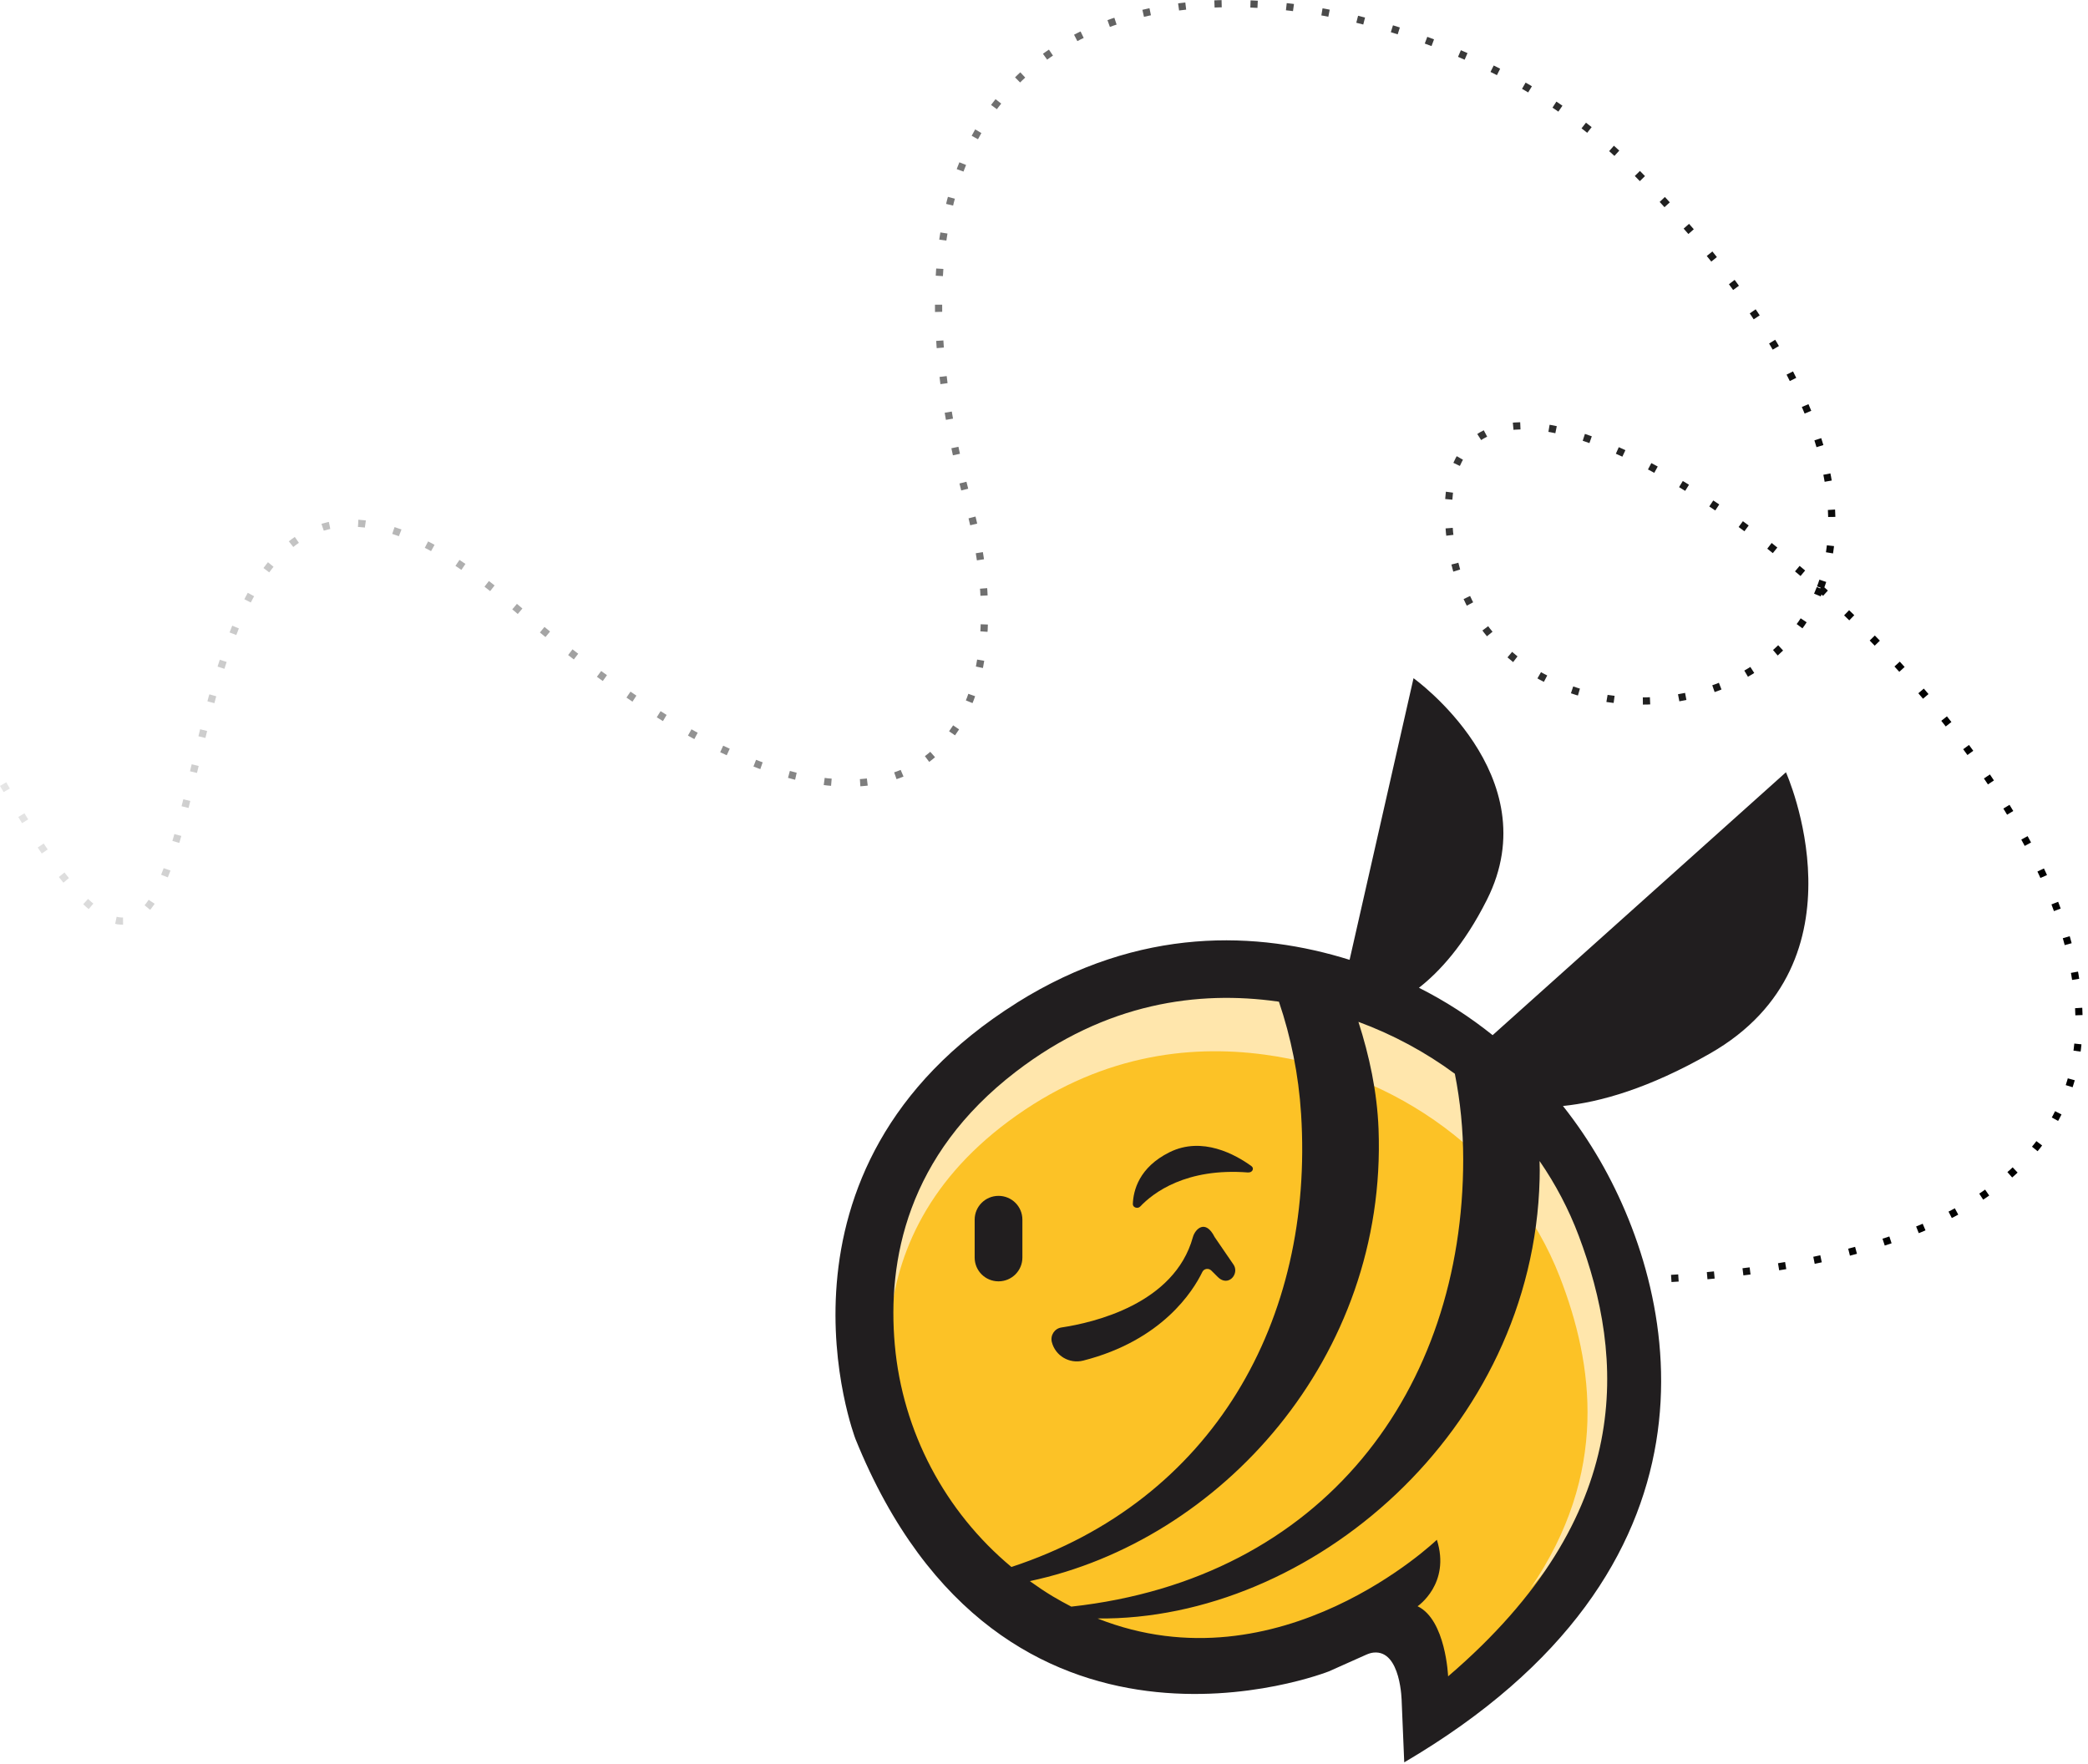 <svg width="174" height="147" viewBox="0 0 174 147" fill="none" xmlns="http://www.w3.org/2000/svg">
    <path d="M0.261 65.339C23.913 106.931 6.366 19.164 42.835 50.507C75.621 78.685 85.921 61.114 80.798 42.34C66.262 -10.936 116.92 -5.085 135.72 13.715C151.59 29.585 154.549 41.506 151.678 49.029M151.678 49.029C146.436 62.764 121.762 61.841 120.727 43.53C119.921 29.259 136.834 35.779 151.678 49.029ZM151.678 49.029C174.904 69.761 193.064 106.969 130.346 106.789"
          stroke="url(#paint0_linear_1218_14410)"
          stroke-width="0.6"
          stroke-dasharray="0.6 2.4"/>
    <path d="M119.553 128.606C119.553 128.606 104.278 143.308 87.543 133.325C80.052 128.855 75.149 121.021 74.381 112.358C73.755 105.338 75.394 96.571 84.459 89.605C92.021 83.795 99.734 82.835 106.234 83.741C117.483 85.308 127.387 92.692 131.374 103.282C135.15 113.318 136.228 126.517 120.485 139.987C120.485 139.987 119.923 135.002 117.57 133.879C117.57 133.879 120.719 132.273 119.553 128.606Z"
          fill="#FCC226"/>
    <path d="M74.131 110.715C74.534 105.003 76.991 98.677 84.051 93.431C91.454 87.935 99.005 87.024 105.368 87.881C116.377 89.362 126.074 96.355 129.974 106.38C132.818 113.683 134.093 122.759 127.539 132.356C137.672 120.855 136.386 109.853 133.02 101.2C128.896 90.605 118.66 83.226 107.029 81.659C100.312 80.753 92.331 81.713 84.514 87.523C75.139 94.489 73.444 103.256 74.093 110.276C74.104 110.422 74.125 110.569 74.142 110.715"
          fill="#FFE6AC"/>
    <path d="M84.749 83.553C95.023 77.114 104.867 77.607 112.466 79.983L117.794 56.515C117.794 56.515 129.125 64.614 123.911 74.976C122.005 78.768 119.924 81.003 118.246 82.311C120.436 83.412 122.49 84.741 124.385 86.26L148.829 64.354C148.829 64.354 155.911 80.13 142.499 87.79C137.422 90.692 133.347 91.848 130.247 92.163C131.386 93.6 132.421 95.13 133.347 96.731C140.118 108.492 144.46 130.756 117.02 146.858L116.808 141.802C116.808 141.802 116.764 137.473 114.46 137.711C114.247 137.733 114.04 137.804 113.844 137.89L110.745 139.274C110.745 139.274 83.501 150.091 71.287 119.906C71.287 119.906 62.647 97.414 84.749 83.558M113.201 85.148C114.111 87.985 114.759 90.969 114.879 94.078C115.609 113.114 101.696 128.402 85.816 131.755C86.437 132.199 87.069 132.628 87.728 133.024C88.246 133.333 88.763 133.615 89.275 133.881C110.303 131.57 121.934 115.8 121.934 96.6C121.934 94.165 121.694 91.777 121.237 89.477C118.796 87.676 116.089 86.217 113.207 85.153M119.739 128.31C120.904 131.977 118.132 133.849 118.132 133.849C120.485 134.972 120.676 139.691 120.676 139.691C136.414 126.221 135.341 113.022 131.565 102.986C130.726 100.756 129.621 98.667 128.297 96.747C128.313 97.251 128.319 97.756 128.302 98.26C127.774 119.223 109.241 135.053 91.46 134.869C106.67 140.885 119.739 128.31 119.739 128.31ZM74.567 112.062C75.21 119.31 78.756 125.971 84.285 130.577C101.086 125.049 109.513 110.022 108.424 92.825C108.217 89.559 107.579 86.428 106.577 83.472C106.523 83.466 106.474 83.455 106.419 83.45C99.92 82.544 92.206 83.504 84.645 89.314C75.58 96.28 73.94 105.047 74.567 112.067"
          fill="#211E1F"/>
    <path d="M104.023 97.698C104.361 97.725 104.546 97.362 104.285 97.172C102.966 96.217 100.194 94.66 97.459 96.017C94.915 97.281 94.441 99.212 94.403 100.335C94.392 100.622 94.811 100.758 95.018 100.541C96.091 99.407 98.826 97.297 104.018 97.704" fill="#211E1F"/>
    <path d="M101.517 106.446L100.945 105.877C100.716 105.649 100.329 105.709 100.193 105.996C99.436 107.559 96.864 111.698 90.267 113.38C89.118 113.673 87.941 112.978 87.652 111.833C87.511 111.269 87.881 110.7 88.464 110.618C91.123 110.217 97.872 108.665 99.408 103.088C99.599 102.41 100.454 101.558 101.222 103.088L102.802 105.394C103.222 106.039 102.612 106.94 101.887 106.68C101.756 106.631 101.631 106.555 101.522 106.446"
          fill="#211E1F"/>
    <path d="M83.211 106.775C84.311 106.775 85.199 105.886 85.199 104.795V101.632C85.199 100.537 84.311 99.652 83.211 99.652C82.11 99.652 81.222 100.542 81.222 101.632V104.795C81.222 105.891 82.11 106.775 83.211 106.775Z" fill="#211E1F"/>
    <defs>
        <linearGradient id="paint0_linear_1218_14410" x1="158.567" y1="67.829" x2="-17.081" y2="60.904" gradientUnits="userSpaceOnUse">
            <stop/>
            <stop offset="1" stop-opacity="0"/>
        </linearGradient>
    </defs>
</svg>